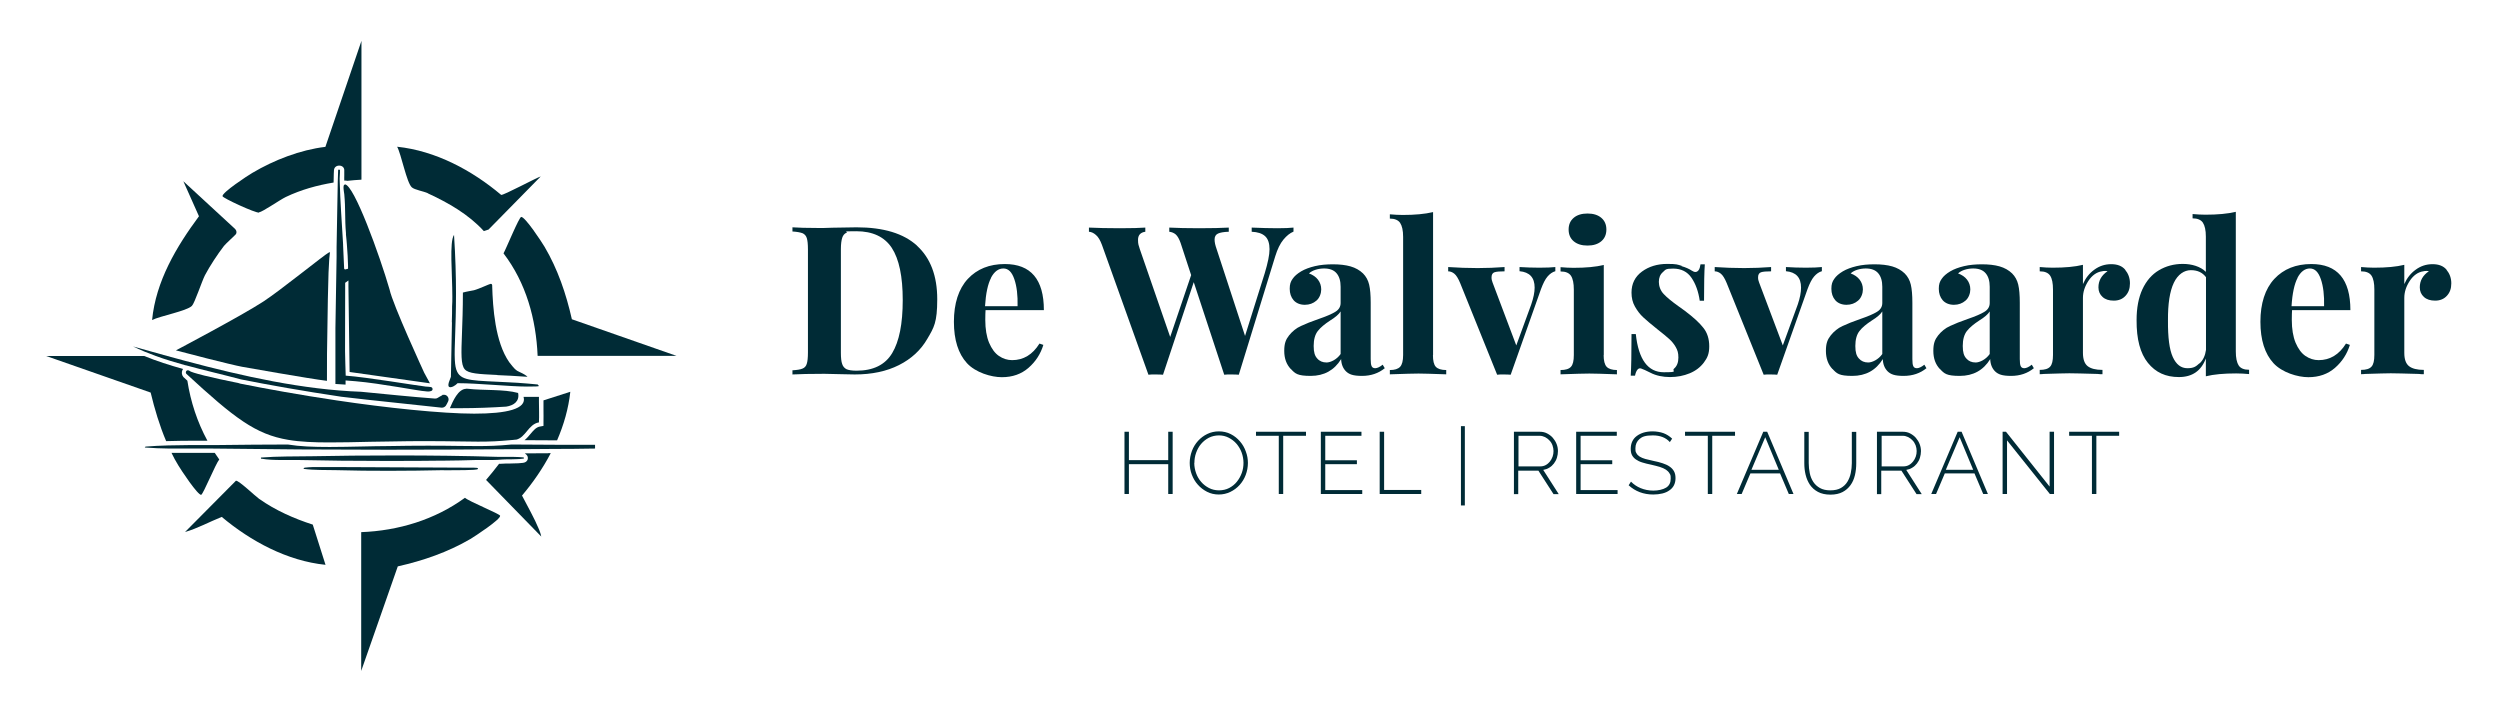<svg width="350" height="100" viewBox="0 0 350 100" fill="none" xmlns="http://www.w3.org/2000/svg">
<path d="M128.388 34.414C130.266 36.127 131.214 38.625 131.214 41.888C131.214 45.151 130.758 45.844 129.828 47.43C128.917 49.016 127.586 50.237 125.854 51.112C124.122 51.987 122.062 52.424 119.656 52.424L117.852 52.388C116.721 52.352 115.919 52.333 115.409 52.333C113.422 52.333 111.927 52.37 110.943 52.424V51.841C111.581 51.805 112.055 51.732 112.346 51.604C112.638 51.495 112.857 51.258 112.948 50.93C113.057 50.602 113.112 50.073 113.112 49.325V34.924C113.112 34.195 113.057 33.648 112.948 33.32C112.839 32.992 112.638 32.773 112.346 32.646C112.036 32.536 111.581 32.445 110.943 32.409V31.825C111.763 31.88 112.93 31.917 114.461 31.917H115.354L116.521 31.88C118.107 31.844 119.237 31.825 119.911 31.825C123.685 31.825 126.51 32.682 128.388 34.396V34.414ZM118.526 32.573C118.216 32.7 118.016 32.956 117.906 33.302C117.797 33.648 117.724 34.177 117.724 34.87V49.398C117.724 50.091 117.779 50.62 117.906 50.966C118.016 51.312 118.234 51.549 118.526 51.695C118.818 51.823 119.292 51.896 119.911 51.896C122.263 51.896 123.922 51.075 124.906 49.435C125.891 47.794 126.383 45.333 126.383 42.016C126.383 38.698 125.872 36.273 124.852 34.706C123.831 33.156 122.172 32.372 119.875 32.372C117.578 32.372 118.818 32.445 118.526 32.573Z" fill="#002B36"/>
<path d="M145.542 48.104L146.07 48.286C145.688 49.544 144.995 50.62 143.992 51.495C142.99 52.37 141.75 52.807 140.255 52.807C138.76 52.807 136.573 52.151 135.37 50.839C134.167 49.526 133.547 47.594 133.547 45.042C133.547 42.489 134.203 40.43 135.497 39.044C136.792 37.659 138.523 36.966 140.674 36.966C144.32 36.966 146.143 39.117 146.143 43.419H137.977C137.958 43.711 137.94 44.167 137.94 44.786C137.94 46.062 138.122 47.138 138.469 47.977C138.833 48.833 139.289 49.453 139.854 49.836C140.419 50.219 141.039 50.419 141.695 50.419C143.281 50.419 144.557 49.654 145.523 48.104H145.542ZM138.76 38.88C138.305 39.737 138.013 41.068 137.904 42.872H142.461C142.497 41.341 142.352 40.083 142.005 39.081C141.659 38.078 141.167 37.586 140.474 37.586C139.781 37.586 139.198 38.023 138.742 38.88H138.76Z" fill="#002B36"/>
<path d="M181.089 31.844V32.427C180.596 32.628 180.141 32.992 179.685 33.539C179.229 34.086 178.846 34.87 178.536 35.872L173.432 52.461C173.214 52.443 172.885 52.425 172.411 52.425C171.937 52.425 171.609 52.425 171.391 52.461L167.125 39.5L162.823 52.461C162.604 52.443 162.276 52.425 161.802 52.425C161.328 52.425 161 52.425 160.781 52.461L154.273 34.286C154.036 33.648 153.763 33.175 153.435 32.901C153.107 32.609 152.779 32.464 152.451 32.445V31.862C153.617 31.917 155.057 31.953 156.771 31.953C158.484 31.953 159.596 31.917 160.344 31.862V32.445C159.669 32.536 159.323 32.919 159.323 33.575C159.323 34.232 159.414 34.323 159.578 34.888L163.826 47.175L166.76 38.516L165.284 34.013C165.083 33.448 164.865 33.065 164.609 32.828C164.354 32.609 164.044 32.482 163.698 32.445V31.862C164.773 31.917 166.159 31.953 167.854 31.953C169.549 31.953 171.154 31.917 172.029 31.862V32.445C171.336 32.464 170.826 32.555 170.516 32.7C170.206 32.846 170.042 33.12 170.042 33.521C170.042 33.922 170.133 34.323 170.333 34.888L174.307 47.029L177.06 38.26C177.497 36.802 177.734 35.69 177.734 34.888C177.734 34.086 177.534 33.448 177.115 33.065C176.695 32.682 176.076 32.482 175.237 32.445V31.862C176.549 31.917 177.753 31.953 178.846 31.953C179.94 31.953 180.505 31.917 181.089 31.862V31.844Z" fill="#002B36"/>
<path d="M180.706 51.659C180.104 51.021 179.794 50.182 179.794 49.125C179.794 48.068 180.013 47.539 180.469 46.956C180.924 46.391 181.471 45.935 182.128 45.643C182.784 45.333 183.604 45.005 184.607 44.659C185.664 44.294 186.448 43.966 186.94 43.656C187.432 43.365 187.687 42.945 187.687 42.417V40.156C187.687 39.336 187.505 38.716 187.122 38.261C186.74 37.805 186.156 37.586 185.372 37.586C184.589 37.586 183.732 37.823 183.258 38.279C183.805 38.479 184.224 38.771 184.516 39.154C184.807 39.536 184.971 39.992 184.971 40.521C184.971 41.05 184.753 41.706 184.297 42.089C183.859 42.471 183.312 42.672 182.674 42.672C182.036 42.672 181.471 42.453 181.107 42.034C180.742 41.615 180.56 41.068 180.56 40.43C180.56 39.792 180.687 39.427 180.961 39.044C181.216 38.661 181.617 38.315 182.164 37.987C182.693 37.677 183.331 37.44 184.096 37.258C184.862 37.076 185.701 37.003 186.612 37.003C187.523 37.003 188.38 37.094 189.073 37.294C189.766 37.495 190.349 37.823 190.823 38.279C191.242 38.698 191.534 39.227 191.68 39.846C191.826 40.466 191.898 41.305 191.898 42.38V50.273C191.898 50.729 191.935 51.076 192.026 51.258C192.117 51.458 192.281 51.55 192.536 51.55C192.792 51.55 193.174 51.386 193.576 51.057L193.867 51.55C192.992 52.261 191.935 52.625 190.677 52.625C189.419 52.625 188.872 52.406 188.435 51.987C188.016 51.568 187.779 50.984 187.76 50.273C186.794 51.841 185.372 52.625 183.495 52.625C181.617 52.625 181.326 52.297 180.724 51.659H180.706ZM187.687 49.563V43.602C187.45 43.984 186.958 44.422 186.211 44.878C185.464 45.37 184.88 45.844 184.497 46.336C184.115 46.828 183.914 47.521 183.914 48.432C183.914 49.344 184.078 49.818 184.406 50.182C184.734 50.565 185.172 50.748 185.719 50.748C186.266 50.748 187.141 50.346 187.687 49.563Z" fill="#002B36"/>
<path d="M200.612 49.708C200.612 50.51 200.74 51.057 201.013 51.349C201.286 51.641 201.76 51.805 202.471 51.805V52.406C200.466 52.333 199.154 52.297 198.589 52.297C198.023 52.297 196.602 52.333 194.578 52.406V51.805C195.253 51.805 195.727 51.659 196.018 51.349C196.292 51.057 196.437 50.51 196.437 49.708V33.156C196.437 32.263 196.292 31.625 196.018 31.206C195.745 30.805 195.253 30.604 194.578 30.604V30.003C195.198 30.057 195.799 30.094 196.383 30.094C198.06 30.094 199.482 29.966 200.63 29.693V49.727L200.612 49.708Z" fill="#002B36"/>
<path d="M217.747 37.386V37.969C217.346 38.078 216.982 38.333 216.654 38.716C216.325 39.099 216.034 39.682 215.742 40.466L211.495 52.461C211.276 52.443 210.966 52.425 210.529 52.425C210.091 52.425 209.818 52.425 209.599 52.461L204.422 39.628C204.148 38.971 203.875 38.534 203.602 38.315C203.328 38.096 203.036 37.987 202.745 37.987V37.386C204.094 37.477 205.479 37.531 206.865 37.531C208.25 37.531 209.344 37.477 210.638 37.386V37.987C209.982 37.987 209.508 38.023 209.234 38.115C208.961 38.206 208.815 38.443 208.815 38.826C208.815 39.208 208.87 39.227 208.961 39.555L212.279 48.359L214.375 42.617C214.685 41.706 214.849 40.922 214.849 40.266C214.849 38.844 214.138 38.096 212.734 37.969V37.386C213.628 37.44 214.557 37.477 215.523 37.477C216.49 37.477 217.255 37.44 217.766 37.386H217.747Z" fill="#002B36"/>
<path d="M224.51 49.708C224.51 50.511 224.656 51.057 224.93 51.349C225.203 51.641 225.695 51.805 226.37 51.805V52.406C224.438 52.333 223.143 52.297 222.505 52.297C221.867 52.297 220.555 52.333 218.477 52.406V51.805C219.169 51.805 219.661 51.659 219.935 51.349C220.208 51.057 220.336 50.511 220.336 49.708V40.557C220.336 39.664 220.208 39.026 219.935 38.607C219.661 38.206 219.188 38.005 218.477 38.005V37.404C219.096 37.458 219.698 37.495 220.281 37.495C222.013 37.495 223.417 37.367 224.529 37.094V49.727L224.51 49.708ZM224.182 30.495C224.656 30.896 224.893 31.443 224.893 32.136C224.893 32.828 224.656 33.375 224.182 33.776C223.708 34.177 223.07 34.378 222.25 34.378C221.43 34.378 220.792 34.177 220.318 33.776C219.844 33.375 219.607 32.828 219.607 32.136C219.607 31.443 219.844 30.896 220.318 30.495C220.792 30.094 221.43 29.893 222.25 29.893C223.07 29.893 223.708 30.094 224.182 30.495Z" fill="#002B36"/>
<path d="M235.411 37.258C236.031 37.44 236.505 37.659 236.833 37.878C237.034 38.005 237.198 38.078 237.362 38.078C237.526 38.078 237.69 37.987 237.818 37.805C237.945 37.623 238.018 37.349 238.073 37.003H238.674C238.602 37.987 238.565 39.701 238.565 42.107H237.964C237.781 40.831 237.398 39.755 236.815 38.898C236.232 38.042 235.375 37.604 234.245 37.604C233.115 37.604 233.187 37.768 232.805 38.096C232.422 38.425 232.24 38.88 232.24 39.464C232.24 40.047 232.458 40.685 232.914 41.159C233.352 41.633 234.062 42.216 235.01 42.891L235.849 43.492C237.034 44.386 237.909 45.169 238.456 45.88C239.021 46.573 239.294 47.448 239.294 48.487C239.294 49.526 239.039 50.091 238.547 50.748C238.055 51.404 237.398 51.914 236.56 52.261C235.721 52.607 234.81 52.789 233.807 52.789C232.805 52.789 231.839 52.589 231.073 52.188C230.453 51.878 230.016 51.677 229.742 51.586C229.542 51.531 229.378 51.586 229.232 51.768C229.086 51.951 228.977 52.224 228.904 52.589H228.302C228.375 51.477 228.411 49.544 228.411 46.773H229.013C229.396 50.328 230.708 52.115 232.932 52.115C235.156 52.115 233.971 51.951 234.372 51.604C234.773 51.258 234.974 50.748 234.974 50.055C234.974 49.362 234.846 49.034 234.609 48.596C234.372 48.177 234.062 47.794 233.698 47.466C233.333 47.138 232.786 46.682 232.039 46.099C231.164 45.406 230.508 44.841 230.052 44.422C229.596 44.003 229.214 43.492 228.885 42.909C228.557 42.326 228.411 41.688 228.411 40.958C228.411 39.719 228.904 38.734 229.87 38.023C230.836 37.313 232.021 36.948 233.406 36.948C234.792 36.948 234.828 37.039 235.448 37.221L235.411 37.258Z" fill="#002B36"/>
<path d="M255.062 37.386V37.969C254.661 38.078 254.297 38.333 253.969 38.716C253.641 39.099 253.349 39.682 253.057 40.466L248.81 52.461C248.591 52.443 248.281 52.425 247.844 52.425C247.406 52.425 247.133 52.425 246.914 52.461L241.737 39.628C241.464 38.971 241.19 38.534 240.917 38.315C240.643 38.096 240.352 37.987 240.06 37.987V37.386C241.409 37.477 242.794 37.531 244.18 37.531C245.565 37.531 246.659 37.477 247.953 37.386V37.987C247.297 37.987 246.823 38.023 246.549 38.115C246.276 38.206 246.13 38.443 246.13 38.826C246.13 39.208 246.185 39.227 246.276 39.555L249.594 48.359L251.69 42.617C252 41.706 252.146 40.922 252.146 40.266C252.146 38.844 251.435 38.096 250.031 37.969V37.386C250.924 37.44 251.854 37.477 252.82 37.477C253.786 37.477 254.552 37.44 255.062 37.386Z" fill="#002B36"/>
<path d="M256.539 51.659C255.937 51.021 255.628 50.182 255.628 49.125C255.628 48.068 255.846 47.539 256.302 46.956C256.758 46.391 257.305 45.935 257.961 45.643C258.617 45.333 259.437 45.005 260.44 44.659C261.497 44.294 262.281 43.966 262.773 43.656C263.266 43.365 263.521 42.945 263.521 42.417V40.156C263.521 39.336 263.338 38.716 262.956 38.261C262.573 37.805 261.99 37.586 261.206 37.586C260.422 37.586 259.565 37.823 259.091 38.279C259.638 38.479 260.057 38.771 260.349 39.154C260.641 39.536 260.805 39.992 260.805 40.521C260.805 41.05 260.586 41.706 260.13 42.089C259.693 42.471 259.146 42.672 258.508 42.672C257.87 42.672 257.305 42.453 256.94 42.034C256.575 41.615 256.393 41.068 256.393 40.43C256.393 39.792 256.521 39.427 256.794 39.044C257.049 38.661 257.45 38.315 257.997 37.987C258.526 37.677 259.164 37.44 259.93 37.258C260.695 37.076 261.534 37.003 262.445 37.003C263.357 37.003 264.213 37.094 264.906 37.294C265.599 37.495 266.182 37.823 266.656 38.279C267.075 38.698 267.367 39.227 267.513 39.846C267.659 40.466 267.732 41.305 267.732 42.38V50.273C267.732 50.729 267.768 51.076 267.859 51.258C267.95 51.458 268.115 51.55 268.37 51.55C268.625 51.55 269.008 51.386 269.409 51.057L269.7 51.55C268.825 52.261 267.768 52.625 266.51 52.625C265.253 52.625 264.706 52.406 264.268 51.987C263.849 51.568 263.612 50.984 263.594 50.273C262.628 51.841 261.206 52.625 259.328 52.625C257.45 52.625 257.159 52.297 256.557 51.659H256.539ZM263.521 49.563V43.602C263.284 43.984 262.792 44.422 262.044 44.878C261.297 45.37 260.713 45.844 260.331 46.336C259.948 46.828 259.747 47.521 259.747 48.432C259.747 49.344 259.911 49.818 260.24 50.182C260.568 50.565 261.005 50.748 261.552 50.748C262.099 50.748 262.974 50.346 263.521 49.563Z" fill="#002B36"/>
<path d="M271.578 51.659C270.977 51.021 270.667 50.182 270.667 49.125C270.667 48.068 270.885 47.539 271.341 46.956C271.797 46.391 272.344 45.935 273 45.643C273.656 45.333 274.477 45.005 275.479 44.659C276.536 44.294 277.32 43.966 277.813 43.656C278.305 43.365 278.56 42.945 278.56 42.417V40.156C278.56 39.336 278.378 38.716 277.995 38.261C277.612 37.805 277.029 37.586 276.245 37.586C275.461 37.586 274.604 37.823 274.13 38.279C274.677 38.479 275.096 38.771 275.388 39.154C275.68 39.536 275.844 39.992 275.844 40.521C275.844 41.05 275.625 41.706 275.169 42.089C274.732 42.471 274.185 42.672 273.547 42.672C272.909 42.672 272.344 42.453 271.979 42.034C271.615 41.615 271.432 41.068 271.432 40.43C271.432 39.792 271.56 39.427 271.833 39.044C272.089 38.661 272.49 38.315 273.036 37.987C273.565 37.677 274.203 37.44 274.969 37.258C275.734 37.076 276.573 37.003 277.484 37.003C278.396 37.003 279.253 37.094 279.945 37.294C280.638 37.495 281.221 37.823 281.695 38.279C282.115 38.698 282.406 39.227 282.552 39.846C282.698 40.466 282.771 41.305 282.771 42.38V50.273C282.771 50.729 282.807 51.076 282.898 51.258C282.99 51.458 283.154 51.55 283.409 51.55C283.664 51.55 284.047 51.386 284.448 51.057L284.74 51.55C283.865 52.261 282.807 52.625 281.549 52.625C280.292 52.625 279.745 52.406 279.307 51.987C278.888 51.568 278.651 50.984 278.633 50.273C277.667 51.841 276.245 52.625 274.367 52.625C272.49 52.625 272.198 52.297 271.596 51.659H271.578ZM278.56 49.563V43.602C278.323 43.984 277.831 44.422 277.083 44.878C276.336 45.37 275.753 45.844 275.37 46.336C274.987 46.828 274.786 47.521 274.786 48.432C274.786 49.344 274.951 49.818 275.279 50.182C275.607 50.565 276.044 50.748 276.591 50.748C277.138 50.748 278.013 50.346 278.56 49.563Z" fill="#002B36"/>
<path d="M297.518 37.768C297.956 38.297 298.193 38.917 298.193 39.664C298.193 40.411 297.992 40.958 297.573 41.414C297.154 41.87 296.607 42.089 295.932 42.089C295.258 42.089 294.747 41.925 294.365 41.578C293.982 41.232 293.781 40.794 293.781 40.229C293.781 39.3 294.2 38.552 295.057 37.969C294.984 37.95 294.857 37.932 294.711 37.932C294.565 37.932 294.365 37.95 294.255 37.987C293.526 38.096 292.888 38.552 292.378 39.318C291.867 40.102 291.612 40.885 291.612 41.706V49.398C291.612 50.292 291.831 50.911 292.268 51.258C292.706 51.604 293.398 51.786 294.346 51.786V52.388C294.073 52.388 293.854 52.388 293.672 52.352C291.703 52.297 290.372 52.26 289.716 52.26C289.06 52.26 288.003 52.297 286.143 52.352C285.979 52.37 285.797 52.388 285.56 52.388V51.786C286.253 51.786 286.745 51.641 287.018 51.331C287.292 51.039 287.419 50.492 287.419 49.69V40.539C287.419 39.646 287.292 39.008 287.018 38.589C286.745 38.188 286.271 37.987 285.56 37.987V37.385C286.18 37.44 286.781 37.477 287.365 37.477C289.096 37.477 290.5 37.349 291.612 37.075V39.773C291.977 38.935 292.505 38.26 293.216 37.75C293.909 37.24 294.693 36.984 295.568 36.984C296.443 36.984 297.099 37.24 297.536 37.768H297.518Z" fill="#002B36"/>
<path d="M313.414 51.167C313.688 51.568 314.161 51.768 314.872 51.768V52.37C314.271 52.315 313.669 52.279 313.068 52.279C311.336 52.279 309.932 52.406 308.82 52.68V50.182C308.164 51.932 306.906 52.789 305.047 52.789C303.188 52.789 301.784 52.133 300.708 50.802C299.633 49.471 299.104 47.484 299.122 44.805C299.122 43.109 299.396 41.669 299.943 40.484C300.49 39.318 301.255 38.425 302.24 37.841C303.224 37.258 304.336 36.948 305.594 36.948C306.852 36.948 308.073 37.312 308.82 38.06V33.12C308.82 32.227 308.674 31.588 308.401 31.169C308.128 30.768 307.635 30.568 306.961 30.568V29.966C307.581 30.021 308.182 30.057 308.766 30.057C310.443 30.057 311.865 29.93 313.013 29.656V49.198C313.013 50.091 313.141 50.729 313.414 51.148V51.167ZM307.945 50.875C308.438 50.419 308.729 49.781 308.839 48.979V38.807C308.346 38.151 307.654 37.823 306.724 37.823C305.794 37.823 304.901 38.406 304.336 39.591C303.771 40.776 303.497 42.526 303.516 44.878C303.497 47.247 303.716 48.943 304.19 49.982C304.664 51.021 305.339 51.55 306.232 51.55C307.125 51.55 307.435 51.312 307.927 50.857L307.945 50.875Z" fill="#002B36"/>
<path d="M328.453 48.104L328.982 48.286C328.599 49.544 327.906 50.62 326.904 51.495C325.901 52.37 324.661 52.807 323.167 52.807C321.672 52.807 319.484 52.151 318.281 50.839C317.078 49.526 316.458 47.594 316.458 45.042C316.458 42.489 317.115 40.43 318.409 39.044C319.703 37.659 321.435 36.966 323.586 36.966C327.232 36.966 329.055 39.117 329.055 43.419H320.888C320.87 43.711 320.852 44.167 320.852 44.786C320.852 46.062 321.034 47.138 321.38 47.977C321.745 48.833 322.2 49.453 322.766 49.836C323.331 50.219 323.95 50.419 324.607 50.419C326.193 50.419 327.469 49.654 328.435 48.104H328.453ZM321.672 38.88C321.216 39.737 320.924 41.068 320.815 42.872H325.372C325.409 41.341 325.263 40.083 324.917 39.081C324.57 38.078 324.078 37.586 323.385 37.586C322.693 37.586 322.109 38.023 321.654 38.88H321.672Z" fill="#002B36"/>
<path d="M342.508 37.768C342.945 38.297 343.182 38.917 343.182 39.664C343.182 40.411 342.982 40.958 342.562 41.414C342.143 41.87 341.596 42.089 340.922 42.089C340.247 42.089 339.737 41.925 339.354 41.578C338.971 41.232 338.771 40.794 338.771 40.229C338.771 39.3 339.19 38.552 340.047 37.969C339.974 37.95 339.846 37.932 339.7 37.932C339.555 37.932 339.354 37.95 339.245 37.987C338.516 38.096 337.878 38.552 337.367 39.318C336.857 40.102 336.602 40.885 336.602 41.706V49.398C336.602 50.292 336.82 50.911 337.258 51.258C337.695 51.604 338.388 51.786 339.336 51.786V52.388C339.062 52.388 338.844 52.388 338.661 52.352C336.693 52.297 335.362 52.26 334.706 52.26C334.049 52.26 332.992 52.297 331.133 52.352C330.969 52.37 330.786 52.388 330.549 52.388V51.786C331.242 51.786 331.734 51.641 332.008 51.331C332.281 51.039 332.409 50.492 332.409 49.69V40.539C332.409 39.646 332.281 39.008 332.008 38.589C331.734 38.188 331.26 37.987 330.549 37.987V37.385C331.169 37.44 331.771 37.477 332.354 37.477C334.086 37.477 335.49 37.349 336.602 37.075V39.773C336.966 38.935 337.495 38.26 338.206 37.75C338.898 37.24 339.682 36.984 340.557 36.984C341.432 36.984 342.088 37.24 342.526 37.768H342.508Z" fill="#002B36"/>
<path d="M72.971 30.367C72.68 30.367 70.838 34.87 70.492 35.471C73.646 39.591 75.049 44.659 75.268 49.818H94.701L80.062 44.695C79.26 41.141 78.094 37.695 76.234 34.542C75.833 33.867 73.537 30.367 72.971 30.367Z" fill="#002B36"/>
<path d="M65.096 69.688C60.867 72.768 55.781 74.299 50.568 74.5V93.932L55.69 79.294C59.245 78.492 62.69 77.307 65.844 75.466C66.463 75.102 70.128 72.695 70.018 72.203C69.945 71.93 65.643 70.198 65.096 69.688Z" fill="#002B36"/>
<path d="M36.258 29.729C36.786 29.656 39.175 27.979 40.013 27.578C42.146 26.557 44.406 25.938 46.703 25.555C46.721 24.534 46.74 23.878 46.758 23.768C46.794 23.495 47.031 23.185 47.487 23.185C47.943 23.185 48.198 23.495 48.198 23.805C48.198 24.042 48.198 24.297 48.198 24.57C48.198 24.807 48.18 25.063 48.198 25.281C48.234 25.281 48.271 25.281 48.307 25.281C48.398 25.281 48.49 25.281 48.617 25.318C49.273 25.245 49.948 25.19 50.604 25.154V5.721L45.555 20.56C42.036 20.979 38.372 22.401 35.328 24.206C34.69 24.57 31.044 26.977 31.154 27.469C31.208 27.742 35.747 29.839 36.276 29.766L36.258 29.729Z" fill="#002B36"/>
<path d="M23.26 61.758C24.81 61.703 26.359 61.703 27.891 61.703C28.273 61.703 28.656 61.703 29.039 61.703C27.617 59.078 26.688 56.253 26.232 53.3C26.049 53.135 25.885 52.971 25.703 52.807H25.685C25.685 52.789 25.667 52.771 25.667 52.771C25.448 52.516 25.393 52.133 25.539 51.805C25.557 51.75 25.594 51.714 25.63 51.659C23.753 51.13 21.912 50.547 20.18 49.836H6.453L21.091 54.958C21.656 57.292 22.331 59.57 23.26 61.758Z" fill="#002B36"/>
<path d="M28.182 69.25C28.456 69.177 30.206 64.893 30.698 64.328C30.479 64.018 30.26 63.708 30.06 63.398C29.586 63.398 29.112 63.398 28.638 63.398C27.963 63.398 27.289 63.398 26.615 63.398H26.195H25.776C25.174 63.398 24.591 63.398 24.008 63.398C24.299 63.982 24.591 64.565 24.938 65.112C25.302 65.732 27.708 69.396 28.201 69.287L28.182 69.25Z" fill="#002B36"/>
<path d="M59.901 27.068C62.781 28.398 65.588 30.003 67.74 32.354L68.396 32.136L75.706 24.698C75.104 24.88 70.492 27.36 70.164 27.287C66.081 23.841 60.977 21.107 55.599 20.542C56.182 21.599 56.93 25.591 57.659 26.229C58.042 26.576 59.3 26.776 59.901 27.05V27.068Z" fill="#002B36"/>
<path d="M76.745 63.453C75.633 63.453 74.521 63.453 73.391 63.471H73.482L73.609 63.581C73.974 63.854 73.901 64.201 73.883 64.292C73.846 64.456 73.682 64.748 73.19 64.802C72.771 64.857 72.352 64.875 71.951 64.875C71.768 64.875 71.586 64.875 71.385 64.893C71.331 64.893 71.276 64.893 71.24 64.893C71.203 64.893 71.13 64.893 71.076 64.893C71.021 64.893 70.984 64.893 70.93 64.893C70.875 64.893 70.875 64.893 70.857 64.893C70.602 64.893 70.365 64.912 70.109 64.93C70.037 64.93 69.945 64.93 69.872 64.93C69.289 65.695 68.688 66.443 68.049 67.19L75.779 75.12C75.688 74.664 75.542 74.336 75.469 74.136C74.794 72.495 73.883 70.945 73.081 69.378C74.612 67.573 75.997 65.568 77.109 63.435C76.982 63.435 76.854 63.435 76.727 63.435L76.745 63.453Z" fill="#002B36"/>
<path d="M77.984 61.667C78.932 59.479 79.588 57.201 79.844 54.849L76.088 56.052C76.088 56.453 76.088 56.873 76.088 57.292C76.088 57.893 76.107 58.531 76.088 59.151V59.625C76.07 59.625 75.596 59.716 75.596 59.716C75.049 59.807 74.685 60.263 74.266 60.755C74.01 61.047 73.755 61.375 73.427 61.63C73.773 61.63 74.12 61.63 74.466 61.63C75.651 61.63 76.818 61.63 78.003 61.649L77.984 61.667Z" fill="#002B36"/>
<path d="M26.87 42.818C27.253 42.435 28.255 39.391 28.693 38.534C29.349 37.276 30.479 35.563 31.354 34.432C31.609 34.104 32.995 32.865 33.05 32.755C33.177 32.464 33.086 32.227 32.885 32.026L25.667 25.373L27.854 30.276C24.682 34.56 21.82 39.373 21.292 44.805C22.404 44.24 26.122 43.547 26.852 42.836L26.87 42.818Z" fill="#002B36"/>
<path d="M36.312 69.87C35.747 69.469 33.432 67.245 33.031 67.3L25.904 74.482C27.617 73.99 29.349 73.042 31.044 72.367C35.109 75.776 40.214 78.529 45.573 79.076L43.786 73.443C41.216 72.623 38.536 71.438 36.331 69.87H36.312Z" fill="#002B36"/>
<path d="M69.617 52.516C70.784 52.57 72.188 52.625 73.846 52.753C73.701 52.57 73.263 52.315 72.734 52.078C72.206 51.859 72.023 51.641 71.294 50.711C69.307 47.867 68.997 43.055 68.906 40.029C68.906 39.992 68.906 39.956 68.906 39.919C68.87 39.755 68.779 39.737 68.688 39.737C68.56 39.737 67.01 40.466 66.372 40.63C66.044 40.703 65.315 40.813 64.805 40.958C64.805 43.292 64.732 45.169 64.677 46.664C64.568 49.508 64.513 51.057 65.06 51.695C65.588 52.315 67.029 52.37 69.654 52.498L69.617 52.516Z" fill="#002B36"/>
<path d="M63.273 45.115C63.219 48.323 63.128 52.753 63.128 52.753C63.128 52.88 62.38 54.211 63.055 54.211C63.729 54.211 63.073 54.211 63.091 54.211C63.602 54.156 64.057 53.646 64.057 53.646H64.094C66.828 53.646 71.422 54.12 73.773 54.12C76.125 54.12 75.323 54.047 75.286 53.828C74.812 53.792 74.338 53.737 73.901 53.7C72.862 53.609 71.951 53.555 71.112 53.518C66.482 53.263 64.659 53.409 64.003 52.042C63.802 51.641 63.711 51.094 63.675 50.383C63.583 48.633 63.839 45.825 63.839 41.25C63.839 41.141 63.839 41.013 63.839 40.904C63.839 38.661 63.766 36.018 63.565 32.883C62.891 33.849 63.328 38.315 63.328 41.505C63.328 41.997 63.328 42.471 63.292 42.891C63.292 43.474 63.292 44.24 63.255 45.115H63.273Z" fill="#002B36"/>
<path d="M46.211 35.326C46.211 35.326 46.175 35.326 46.156 35.326C46.12 35.326 46.065 35.326 45.992 35.38C45.482 35.617 39.266 40.649 36.896 42.198C33.888 44.167 24.628 49.052 24.628 49.052C25.32 49.253 32.466 51.094 33.888 51.349C33.888 51.349 43.422 53.044 45.773 53.318C45.755 51.495 45.773 48.852 45.901 41.815C46.01 35.563 46.211 35.326 46.211 35.326Z" fill="#002B36"/>
<path d="M80.518 62.268H79.534C79.443 62.268 79.333 62.268 79.242 62.268C79.151 62.268 79.151 62.268 79.096 62.268C78.641 62.268 78.185 62.268 77.729 62.268C75.742 62.268 73.755 62.232 71.768 62.232C71.713 62.232 71.659 62.232 71.604 62.232C69.727 62.414 68.359 62.451 66.938 62.451C65.516 62.451 65.333 62.451 64.404 62.432C63.146 62.414 61.742 62.396 59.919 62.396C58.096 62.396 56.346 62.414 54.341 62.451C53.12 62.451 51.971 62.487 50.914 62.505C49.109 62.542 47.542 62.578 46.138 62.578C43.823 62.578 41.964 62.505 40.305 62.232C37.115 62.232 33.906 62.268 30.716 62.305C30.26 62.305 29.823 62.305 29.367 62.305C27.417 62.305 25.466 62.305 23.516 62.359C22.458 62.396 21.419 62.432 20.362 62.524L20.271 62.651C21.419 62.742 22.568 62.779 23.698 62.797C24.391 62.797 25.065 62.797 25.758 62.797C26.451 62.797 26.323 62.797 26.596 62.797C27.271 62.797 27.945 62.797 28.62 62.797C28.966 62.797 29.312 62.797 29.641 62.797C37.825 62.906 46.029 62.961 54.214 62.961C62.398 62.961 65.588 62.925 71.276 62.888C71.641 62.888 72.005 62.888 72.352 62.888C74.029 62.888 75.706 62.87 77.365 62.852C79.352 62.852 81.32 62.834 83.307 62.797V62.268H80.445H80.518Z" fill="#002B36"/>
<path d="M36.55 64.219C36.568 64.219 36.586 64.219 36.622 64.219C37.443 64.365 38.445 64.401 39.43 64.401C40.414 64.401 40.596 64.401 41.143 64.401C41.69 64.401 41.617 64.401 41.836 64.401C45.792 64.492 49.766 64.529 53.758 64.529C57.75 64.529 59.026 64.529 61.669 64.492C61.669 64.492 61.688 64.492 61.706 64.492C61.742 64.492 61.779 64.492 61.815 64.492C61.852 64.492 61.852 64.492 61.852 64.492C61.852 64.492 61.888 64.492 61.906 64.492C61.961 64.492 62.016 64.492 62.07 64.492C62.125 64.492 62.107 64.492 62.125 64.492C63.62 64.492 65.115 64.438 66.591 64.401C66.628 64.401 66.646 64.401 66.682 64.401C66.773 64.401 66.846 64.401 66.938 64.401C67.029 64.401 67.01 64.401 67.029 64.401C67.047 64.401 67.065 64.401 67.083 64.401C67.138 64.401 67.193 64.401 67.247 64.401C67.302 64.401 67.284 64.401 67.302 64.401C67.338 64.401 67.393 64.401 67.43 64.401C67.557 64.401 67.667 64.401 67.794 64.401C67.922 64.401 67.885 64.401 67.922 64.401C67.995 64.401 68.068 64.401 68.141 64.401C68.323 64.401 68.523 64.401 68.706 64.401C68.888 64.401 68.852 64.401 68.906 64.401C69.398 64.401 69.891 64.365 70.365 64.328C70.529 64.328 70.693 64.31 70.875 64.31C70.912 64.31 70.948 64.31 70.984 64.31C71.094 64.31 71.185 64.31 71.294 64.31C71.404 64.31 71.367 64.31 71.422 64.31C72.005 64.274 72.588 64.31 73.172 64.219C73.299 64.219 73.463 64.164 73.299 64.037C72.406 63.946 71.531 63.964 70.638 63.964C70.383 63.964 70.109 63.964 69.854 63.964C65.096 63.818 60.32 63.763 55.562 63.763C50.805 63.763 47.669 63.8 43.732 63.873C41.325 63.909 38.919 63.873 36.531 64.055C36.531 64.219 36.531 64.219 36.568 64.219C36.604 64.219 36.586 64.219 36.604 64.219H36.55Z" fill="#002B36"/>
<path d="M62.107 65.841C63.711 65.805 66.792 65.878 66.901 65.659C67.01 65.458 66.555 65.495 66.372 65.477L46.557 65.385C46.339 65.385 46.102 65.385 45.883 65.385C45.464 65.385 45.044 65.385 44.625 65.385C44.023 65.385 43.404 65.385 42.802 65.458C42.675 65.458 42.529 65.477 42.492 65.641C44.023 65.841 45.573 65.787 47.104 65.823C49.565 65.896 52.044 65.914 54.523 65.914C57.003 65.914 59.609 65.878 62.143 65.823L62.107 65.841Z" fill="#002B36"/>
<path d="M25.977 51.13C28.565 51.841 31.227 52.443 33.742 53.117C37.57 53.883 42.602 54.776 47.779 55.542C52.445 56.107 57.13 56.544 61.815 57.073C61.833 57.073 61.87 57.073 61.888 57.073C62.089 57.073 62.289 56.964 62.417 56.8C62.526 56.636 62.635 56.417 62.745 56.18C62.945 55.742 62.599 55.268 62.18 55.268C61.76 55.268 61.997 55.287 61.906 55.341C61.669 55.469 61.432 55.596 61.268 55.706C61.159 55.779 61.05 55.797 60.922 55.797C60.794 55.797 60.885 55.797 60.867 55.797C57.44 55.542 53.995 55.177 50.568 54.849C42.419 54.557 34.016 52.68 25.958 50.529C25.102 50.292 24.263 50.073 23.406 49.836C21.802 49.399 20.198 48.943 18.63 48.505C19.633 48.998 20.708 49.435 21.802 49.836C23.151 50.328 24.555 50.748 25.995 51.149L25.977 51.13Z" fill="#002B36"/>
<path d="M65.297 54.43C64.13 54.43 63.401 56.18 62.982 57.146C63.492 57.146 64.021 57.146 64.549 57.146C66.646 57.146 68.924 57.055 70.875 56.927C71.914 56.763 72.771 56.198 72.534 55.013C70.529 54.466 67.721 54.685 65.516 54.43C65.443 54.43 65.37 54.412 65.297 54.412V54.43Z" fill="#002B36"/>
<path d="M48.271 25.865C48.253 25.865 48.234 25.865 48.216 25.865C47.961 25.938 48.18 27.031 48.198 27.177C48.398 29.31 48.253 30.549 48.435 32.646C48.435 32.646 48.435 32.664 48.435 32.682C48.435 32.737 48.435 32.792 48.435 32.846C48.453 33.102 48.49 33.339 48.508 33.575C48.526 33.794 48.544 34.013 48.562 34.214C48.654 35.344 48.708 36.365 48.727 37.221C48.727 37.367 48.727 37.495 48.727 37.622C48.599 37.659 48.471 37.695 48.362 37.714C48.344 37.714 48.325 37.714 48.307 37.714C48.234 37.714 48.216 37.677 48.18 37.604C48.143 36.656 48.107 35.727 48.052 34.779C48.052 34.633 48.052 34.487 48.034 34.341C48.034 34.305 48.034 34.286 48.034 34.25C48.034 34.141 48.034 34.013 48.016 33.904C47.852 31.06 47.633 28.234 47.56 25.391C47.523 24.88 47.615 24.26 47.596 23.805C47.596 23.768 47.523 23.75 47.469 23.75C47.414 23.75 47.341 23.75 47.341 23.805C47.341 23.914 47.305 24.497 47.286 25.445C47.25 27.451 47.177 30.987 47.122 34.578C47.122 34.706 47.122 34.833 47.122 34.943C47.122 35.125 47.122 35.307 47.122 35.49C47.122 35.654 47.122 35.818 47.122 35.964C47.031 41.122 46.958 45.953 46.958 45.953V53.755L48.38 53.846V53.263C48.526 53.263 49.62 53.354 49.766 53.372C53.375 53.682 58.753 54.758 59.536 54.776C59.536 54.776 59.719 54.812 59.938 54.812C60.156 54.812 60.594 54.758 60.557 54.466C60.539 54.12 60.211 54.175 59.591 54.12C58.279 53.974 51.388 52.807 48.398 52.589C48.38 51.823 48.307 49.945 48.307 49.198C48.307 46.865 48.325 39.591 48.325 39.591L48.781 39.263C48.781 39.828 48.781 40.138 48.781 40.138L48.945 52.078L60.193 53.664L59.391 52.188C59.391 52.188 54.979 42.635 54.542 40.539C53.175 35.818 49.565 25.81 48.271 25.81V25.865Z" fill="#002B36"/>
<path d="M33.542 53.664C29.477 52.844 26.742 52.169 26.523 51.914C26.432 51.859 26.359 51.841 26.305 51.841C26.177 51.841 26.086 51.914 26.049 52.005C25.995 52.115 26.013 52.242 26.086 52.334C32.831 58.55 35.784 60.81 40.341 61.576C41.18 61.721 42.091 61.813 43.075 61.867C44.005 61.922 45.008 61.94 46.12 61.94C47.779 61.94 49.693 61.904 51.917 61.849C52.682 61.849 53.466 61.813 54.305 61.813C56.51 61.758 58.333 61.758 59.883 61.758C63.091 61.758 65.078 61.831 66.901 61.831C68.724 61.831 69.763 61.776 71.549 61.612C71.732 61.612 71.914 61.576 72.096 61.557C72.151 61.557 72.188 61.557 72.242 61.557C73.609 61.266 73.956 59.388 75.451 59.133C75.505 58.167 75.451 57.201 75.451 56.234C75.451 56.016 75.451 55.779 75.451 55.56H73.299C73.792 57.255 70.93 57.912 66.391 57.912C61.852 57.912 54.031 57.091 47.104 56.052C42.073 55.305 37.224 54.43 33.505 53.682L33.542 53.664Z" fill="#002B36"/>
<path d="M164.172 60.445V69.159H163.552V64.984H158.047V69.159H157.427V60.445H158.047V64.419H163.552V60.445H164.172Z" fill="#002B36"/>
<path d="M170.643 69.232C170.042 69.232 169.477 69.104 168.984 68.849C168.492 68.594 168.055 68.266 167.69 67.846C167.326 67.445 167.052 66.971 166.852 66.443C166.651 65.914 166.56 65.367 166.56 64.802C166.56 64.237 166.669 63.672 166.87 63.125C167.07 62.596 167.362 62.122 167.727 61.721C168.091 61.32 168.529 60.992 169.021 60.755C169.513 60.518 170.06 60.391 170.643 60.391C171.227 60.391 171.81 60.518 172.302 60.773C172.812 61.029 173.232 61.375 173.596 61.794C173.961 62.214 174.234 62.688 174.417 63.216C174.617 63.745 174.708 64.273 174.708 64.82C174.708 65.367 174.599 65.969 174.398 66.497C174.198 67.026 173.906 67.5 173.542 67.901C173.177 68.302 172.74 68.63 172.247 68.867C171.755 69.104 171.208 69.232 170.625 69.232H170.643ZM167.198 64.802C167.198 65.294 167.289 65.787 167.453 66.242C167.617 66.698 167.854 67.117 168.164 67.463C168.474 67.828 168.839 68.102 169.258 68.32C169.677 68.539 170.151 68.648 170.661 68.648C171.172 68.648 171.664 68.539 172.083 68.32C172.503 68.102 172.867 67.81 173.159 67.445C173.451 67.081 173.687 66.662 173.852 66.206C174.016 65.75 174.089 65.276 174.089 64.802C174.089 64.328 173.997 63.818 173.833 63.362C173.669 62.906 173.414 62.487 173.122 62.141C172.812 61.776 172.448 61.503 172.029 61.284C171.609 61.065 171.154 60.956 170.661 60.956C170.169 60.956 169.659 61.065 169.24 61.284C168.82 61.503 168.456 61.794 168.146 62.159C167.836 62.523 167.617 62.943 167.453 63.398C167.289 63.854 167.216 64.328 167.216 64.802H167.198Z" fill="#002B36"/>
<path d="M182.839 61.01H179.648V69.159H179.029V61.01H175.839V60.445H182.839V61.01Z" fill="#002B36"/>
<path d="M190.714 68.594V69.159H184.917V60.445H190.604V61.01H185.536V64.438H189.966V64.984H185.536V68.612H190.714V68.594Z" fill="#002B36"/>
<path d="M193.156 69.159V60.445H193.776V68.594H198.971V69.159H193.138H193.156Z" fill="#002B36"/>
<path d="M204.531 70.763V59.661H205.078V70.763H204.531Z" fill="#002B36"/>
<path d="M211.95 69.159V60.445H215.578C215.943 60.445 216.289 60.518 216.599 60.682C216.909 60.846 217.182 61.047 217.401 61.302C217.62 61.557 217.802 61.849 217.93 62.177C218.057 62.505 218.112 62.833 218.112 63.161C218.112 63.49 218.057 63.781 217.966 64.091C217.875 64.383 217.729 64.656 217.547 64.893C217.365 65.13 217.146 65.331 216.891 65.477C216.635 65.641 216.362 65.732 216.052 65.787L218.221 69.177H217.492L215.378 65.896H212.552V69.177H211.932L211.95 69.159ZM212.57 65.294H215.633C215.906 65.294 216.161 65.24 216.398 65.112C216.635 64.984 216.818 64.82 216.982 64.62C217.146 64.419 217.273 64.182 217.365 63.927C217.456 63.672 217.492 63.398 217.492 63.143C217.492 62.888 217.437 62.596 217.346 62.341C217.255 62.086 217.109 61.849 216.927 61.667C216.745 61.466 216.544 61.32 216.307 61.193C216.07 61.083 215.815 61.01 215.56 61.01H212.588V65.294H212.57Z" fill="#002B36"/>
<path d="M226.461 68.594V69.159H220.664V60.445H226.352V61.01H221.284V64.438H225.714V64.984H221.284V68.612H226.461V68.594Z" fill="#002B36"/>
<path d="M233.789 61.904C233.224 61.266 232.422 60.956 231.401 60.956C230.38 60.956 229.924 61.12 229.542 61.448C229.159 61.776 228.958 62.214 228.958 62.76C228.958 63.307 229.013 63.271 229.104 63.453C229.195 63.635 229.359 63.8 229.56 63.927C229.76 64.055 230.034 64.164 230.344 64.255C230.672 64.346 231.055 64.438 231.492 64.529C231.966 64.62 232.385 64.729 232.768 64.857C233.151 64.984 233.479 65.13 233.734 65.312C234.008 65.495 234.208 65.713 234.354 65.969C234.5 66.224 234.573 66.552 234.573 66.935C234.573 67.318 234.5 67.646 234.354 67.938C234.208 68.229 233.99 68.466 233.716 68.648C233.443 68.849 233.115 68.995 232.732 69.086C232.349 69.177 231.93 69.232 231.456 69.232C230.107 69.232 228.94 68.794 228.01 67.938L228.338 67.427C228.703 67.81 229.159 68.12 229.687 68.338C230.216 68.557 230.818 68.685 231.474 68.685C232.13 68.685 232.823 68.539 233.26 68.266C233.698 67.992 233.898 67.573 233.898 67.008C233.898 66.443 233.844 66.479 233.734 66.279C233.625 66.078 233.443 65.896 233.224 65.75C233.005 65.604 232.713 65.477 232.367 65.367C232.021 65.258 231.62 65.167 231.164 65.057C230.69 64.966 230.289 64.857 229.924 64.747C229.56 64.638 229.268 64.492 229.031 64.328C228.794 64.164 228.612 63.964 228.484 63.727C228.357 63.49 228.302 63.198 228.302 62.833C228.302 62.469 228.375 62.086 228.521 61.794C228.667 61.484 228.885 61.229 229.159 61.029C229.432 60.828 229.76 60.664 230.125 60.555C230.508 60.445 230.927 60.391 231.383 60.391C231.839 60.391 232.458 60.482 232.896 60.646C233.333 60.81 233.734 61.065 234.099 61.411L233.771 61.904H233.789Z" fill="#002B36"/>
<path d="M242.904 61.01H239.714V69.159H239.094V61.01H235.904V60.445H242.904V61.01Z" fill="#002B36"/>
<path d="M246.859 60.445H247.406L251.089 69.159H250.432L249.211 66.279H245.055L243.833 69.159H243.159L246.859 60.445ZM249.029 65.768L247.133 61.211L245.201 65.768H249.047H249.029Z" fill="#002B36"/>
<path d="M256.266 68.648C256.849 68.648 257.341 68.539 257.724 68.32C258.107 68.101 258.417 67.81 258.635 67.445C258.854 67.081 259.018 66.68 259.109 66.224C259.201 65.768 259.255 65.312 259.255 64.838V60.463H259.875V64.838C259.875 65.422 259.82 65.969 259.693 66.516C259.565 67.044 259.365 67.518 259.073 67.919C258.781 68.32 258.417 68.648 257.961 68.885C257.505 69.122 256.94 69.25 256.266 69.25C255.591 69.25 254.99 69.122 254.516 68.867C254.042 68.612 253.677 68.284 253.385 67.864C253.112 67.445 252.911 66.989 252.784 66.461C252.656 65.932 252.602 65.403 252.602 64.838V60.463H253.221V64.838C253.221 65.312 253.276 65.786 253.367 66.242C253.458 66.698 253.622 67.099 253.859 67.463C254.096 67.828 254.406 68.101 254.789 68.32C255.172 68.539 255.664 68.648 256.229 68.648H256.266Z" fill="#002B36"/>
<path d="M262.773 69.159V60.445H266.401C266.766 60.445 267.112 60.518 267.422 60.682C267.732 60.846 268.005 61.047 268.224 61.302C268.443 61.557 268.625 61.849 268.753 62.177C268.88 62.505 268.935 62.833 268.935 63.161C268.935 63.49 268.88 63.781 268.789 64.091C268.698 64.401 268.552 64.656 268.37 64.893C268.187 65.13 267.969 65.331 267.714 65.477C267.458 65.641 267.185 65.732 266.875 65.787L269.044 69.177H268.315L266.201 65.896H263.375V69.177H262.755L262.773 69.159ZM263.411 65.294H266.474C266.747 65.294 267.003 65.24 267.24 65.112C267.477 64.984 267.659 64.82 267.823 64.62C267.987 64.419 268.115 64.182 268.206 63.927C268.297 63.672 268.333 63.398 268.333 63.143C268.333 62.888 268.279 62.596 268.187 62.341C268.078 62.086 267.951 61.849 267.768 61.667C267.586 61.466 267.385 61.32 267.148 61.193C266.911 61.083 266.656 61.01 266.401 61.01H263.43V65.294H263.411Z" fill="#002B36"/>
<path d="M274.076 60.445H274.622L278.305 69.159H277.648L276.427 66.279H272.271L271.049 69.159H270.375L274.076 60.445ZM276.245 65.768L274.349 61.211L272.417 65.768H276.263H276.245Z" fill="#002B36"/>
<path d="M280.984 61.63V69.159H280.365V60.445H280.839L286.945 68.12V60.445H287.565V69.159H286.982L280.966 61.63H280.984Z" fill="#002B36"/>
<path d="M296.68 61.01H293.49V69.159H292.87V61.01H289.68V60.445H296.68V61.01Z" fill="#002B36"/>
</svg>
